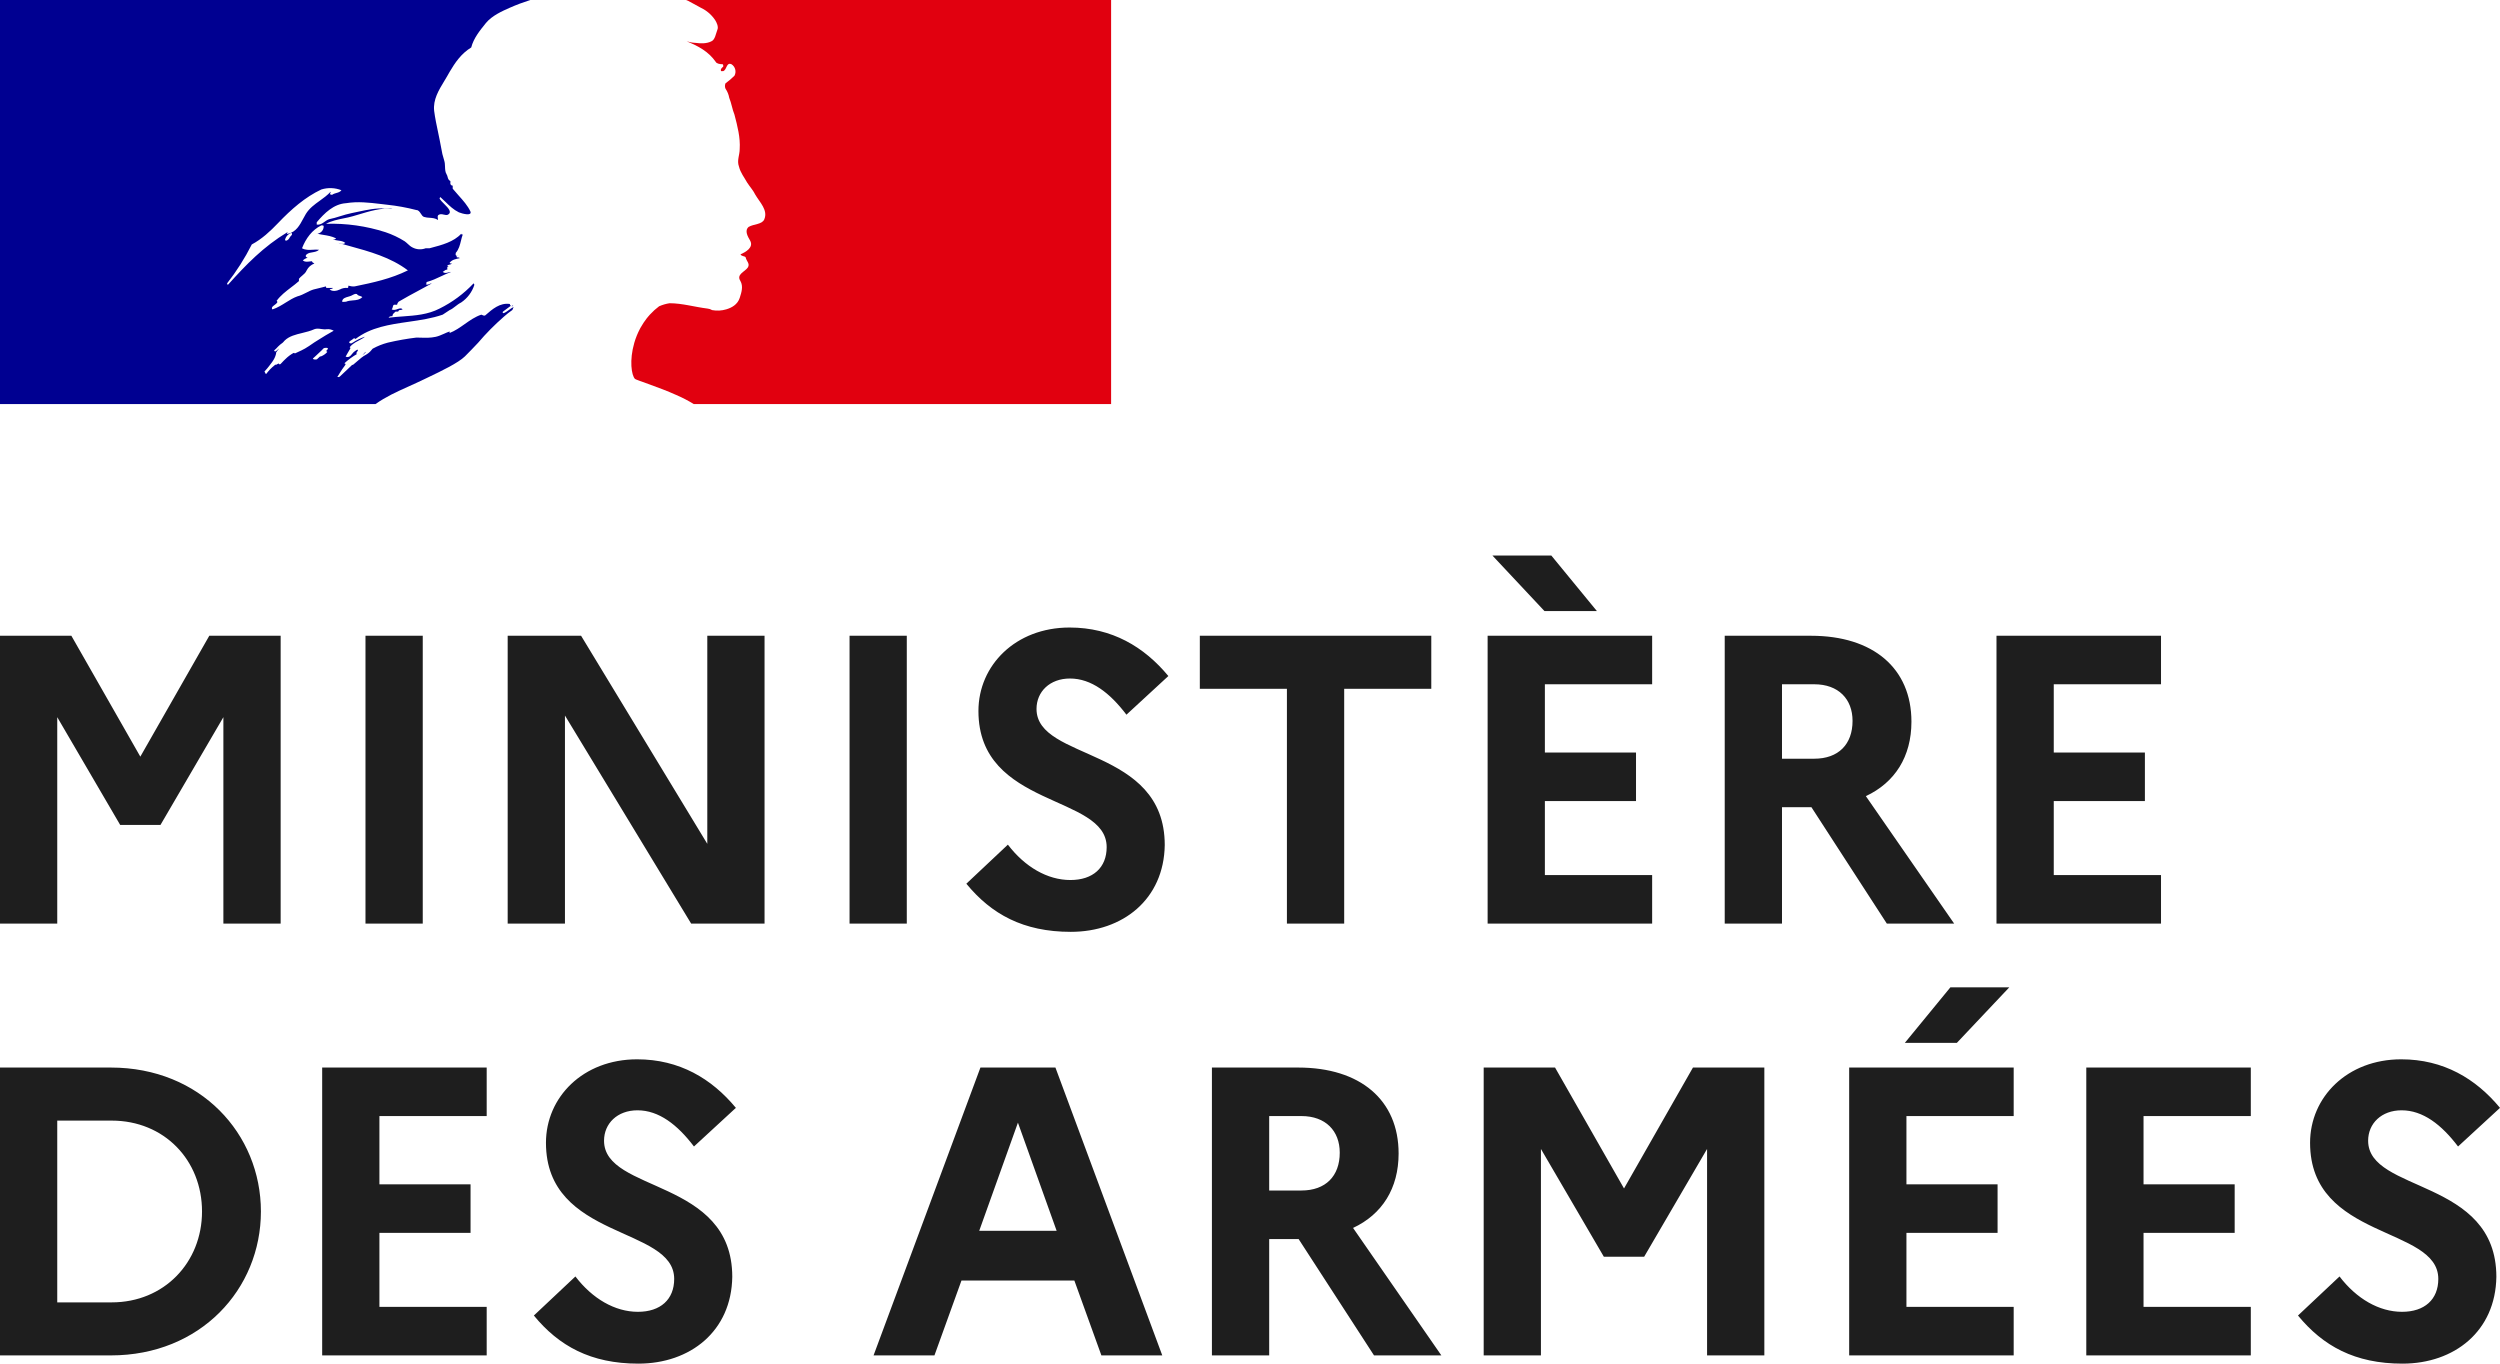 <svg xmlns="http://www.w3.org/2000/svg" width="99" height="54" viewBox="0 0 99 54" fill="none"><path fill-rule="evenodd" clip-rule="evenodd" d="M18.41 14.113C18.584 13.941 18.759 13.757 18.934 13.572C19.245 13.206 19.586 12.862 19.951 12.543C20.056 12.448 20.167 12.361 20.284 12.28C20.299 12.265 20.307 12.242 20.314 12.219C20.322 12.197 20.33 12.174 20.345 12.159C20.269 12.189 20.207 12.234 20.146 12.28C20.085 12.325 20.024 12.37 19.947 12.401C19.917 12.401 19.886 12.37 19.917 12.34L20.244 12.098C20.237 12.098 20.23 12.098 20.223 12.098C20.192 12.098 20.192 12.068 20.192 12.038C19.798 11.978 19.493 12.245 19.22 12.485L19.213 12.491C19.172 12.512 19.131 12.491 19.099 12.476C19.084 12.468 19.07 12.461 19.06 12.461C18.819 12.54 18.612 12.686 18.404 12.833C18.215 12.966 18.024 13.101 17.805 13.187V13.126C17.729 13.151 17.654 13.185 17.579 13.219C17.472 13.266 17.365 13.314 17.255 13.338C17.047 13.383 16.858 13.378 16.672 13.372C16.611 13.37 16.55 13.368 16.489 13.368C16.115 13.413 15.744 13.479 15.377 13.564L15.361 13.568L15.354 13.57L15.345 13.572C15.146 13.625 14.955 13.701 14.775 13.799C14.768 13.803 14.761 13.807 14.754 13.811C14.739 13.83 14.724 13.848 14.71 13.863C14.652 13.936 14.581 13.997 14.5 14.044C14.367 14.111 14.251 14.213 14.136 14.314C14.088 14.356 14.041 14.398 13.992 14.437C13.978 14.447 13.961 14.452 13.943 14.452C13.893 14.5 13.842 14.548 13.792 14.596C13.679 14.704 13.566 14.813 13.45 14.918C13.421 14.932 13.389 14.936 13.357 14.929C13.365 14.917 13.371 14.908 13.377 14.898C13.403 14.855 13.429 14.813 13.456 14.77C13.485 14.723 13.515 14.676 13.546 14.63C13.588 14.567 13.631 14.506 13.677 14.446C13.687 14.434 13.687 14.417 13.675 14.406C13.664 14.395 13.649 14.39 13.633 14.39C13.789 14.246 13.961 14.119 14.146 14.012C14.126 14.014 14.096 13.997 14.112 13.976C14.123 13.96 14.133 13.944 14.143 13.928C14.15 13.916 14.157 13.905 14.165 13.894C14.168 13.885 14.171 13.876 14.174 13.867C14.169 13.861 14.165 13.857 14.16 13.852L14.151 13.843C14.101 13.872 14.053 13.905 14.007 13.942C13.985 13.962 13.964 13.988 13.943 14.014C13.895 14.076 13.843 14.14 13.766 14.139C13.75 14.139 13.734 14.137 13.719 14.133C13.708 14.131 13.697 14.128 13.687 14.122L13.691 14.115L13.696 14.107L13.7 14.099L13.715 14.073L13.723 14.059L13.729 14.047L13.741 14.026C13.748 14.013 13.755 14 13.763 13.987L13.769 13.977L13.772 13.971L13.779 13.96C13.788 13.944 13.797 13.929 13.806 13.914L13.818 13.893L13.837 13.861L13.851 13.838L13.86 13.822L13.87 13.806C13.876 13.796 13.877 13.784 13.873 13.773C13.868 13.763 13.858 13.755 13.847 13.752C13.904 13.679 13.975 13.617 14.056 13.572H14.047C14.128 13.532 14.208 13.486 14.289 13.44C14.325 13.419 14.362 13.398 14.398 13.377C14.41 13.368 14.421 13.358 14.432 13.349L14.449 13.334C14.277 13.392 14.113 13.472 13.962 13.572C13.944 13.579 13.927 13.588 13.911 13.599C13.882 13.605 13.852 13.595 13.834 13.572C13.829 13.565 13.827 13.557 13.827 13.549C13.845 13.514 13.883 13.489 13.925 13.463C13.954 13.443 13.985 13.423 14.011 13.398C14.041 13.398 14.072 13.398 14.072 13.428C14.679 12.959 15.428 12.851 16.18 12.743C16.639 12.677 17.1 12.61 17.53 12.461L17.805 12.28C17.884 12.248 17.954 12.193 18.029 12.135C18.1 12.08 18.175 12.021 18.264 11.977C18.511 11.809 18.694 11.565 18.784 11.282C18.781 11.259 18.77 11.238 18.754 11.221C18.369 11.631 17.913 11.969 17.407 12.219C16.944 12.459 16.449 12.494 15.956 12.53C15.765 12.543 15.575 12.557 15.387 12.582C15.418 12.522 15.479 12.522 15.541 12.522C15.541 12.45 15.579 12.416 15.625 12.375C15.637 12.364 15.65 12.353 15.663 12.34H15.755C15.77 12.34 15.778 12.325 15.785 12.31C15.793 12.295 15.801 12.28 15.816 12.28C15.877 12.28 15.969 12.25 15.938 12.25C15.892 12.188 15.822 12.213 15.743 12.24C15.668 12.266 15.585 12.294 15.51 12.25C15.54 12.22 15.548 12.184 15.555 12.151C15.563 12.116 15.57 12.084 15.602 12.068H15.724C15.731 12.022 15.752 11.98 15.785 11.947C16.058 11.786 16.32 11.645 16.577 11.507C16.753 11.413 16.927 11.32 17.101 11.222C17.066 11.222 17.035 11.235 17.005 11.248C16.958 11.269 16.913 11.289 16.857 11.252C16.887 11.252 16.887 11.229 16.887 11.207C16.887 11.184 16.887 11.161 16.918 11.161C17.11 11.109 17.283 11.028 17.459 10.945C17.59 10.883 17.723 10.82 17.866 10.768C17.825 10.768 17.786 10.779 17.749 10.789C17.677 10.809 17.61 10.828 17.53 10.768C17.55 10.758 17.567 10.745 17.584 10.731C17.618 10.704 17.652 10.677 17.713 10.677V10.587C17.713 10.556 17.744 10.556 17.775 10.556C17.751 10.553 17.73 10.543 17.713 10.526C17.729 10.495 17.761 10.488 17.797 10.48C17.831 10.473 17.867 10.465 17.897 10.436C17.866 10.436 17.805 10.436 17.805 10.405C17.897 10.284 18.05 10.254 18.203 10.224C18.188 10.194 18.157 10.194 18.13 10.194C18.104 10.194 18.081 10.194 18.081 10.163C18.081 10.133 18.111 10.133 18.142 10.133H18.081C18.033 10.11 18.041 10.068 18.047 10.037C18.048 10.027 18.05 10.019 18.05 10.012C18.172 9.871 18.213 9.703 18.254 9.535C18.274 9.451 18.295 9.367 18.325 9.287C18.295 9.287 18.264 9.287 18.264 9.256C17.967 9.579 17.497 9.703 17.05 9.82L17.01 9.831H16.857C16.687 9.896 16.497 9.885 16.336 9.8C16.262 9.764 16.211 9.716 16.154 9.664C16.117 9.63 16.079 9.594 16.03 9.558C15.791 9.407 15.534 9.285 15.265 9.195C14.506 8.95 13.708 8.837 12.909 8.863C13.129 8.744 13.364 8.697 13.602 8.648C13.728 8.623 13.854 8.597 13.98 8.56C14.056 8.538 14.132 8.516 14.207 8.493C14.645 8.361 15.07 8.232 15.541 8.258C15.479 8.238 15.402 8.245 15.331 8.252C15.297 8.255 15.264 8.258 15.235 8.258C14.89 8.234 14.546 8.307 14.185 8.384C14.097 8.403 14.009 8.422 13.919 8.44C13.766 8.47 13.621 8.515 13.476 8.56C13.33 8.606 13.185 8.651 13.031 8.681C12.961 8.705 12.904 8.746 12.848 8.786C12.759 8.85 12.674 8.912 12.542 8.893V8.802C12.848 8.439 13.215 8.077 13.705 8.046C14.17 7.97 14.614 8.023 15.073 8.077C15.156 8.087 15.241 8.098 15.326 8.107C15.719 8.148 16.107 8.219 16.489 8.318C16.573 8.318 16.62 8.392 16.666 8.462C16.703 8.52 16.74 8.577 16.795 8.591C16.868 8.615 16.942 8.62 17.015 8.624C17.125 8.632 17.235 8.639 17.346 8.712C17.346 8.691 17.342 8.671 17.339 8.651C17.332 8.611 17.325 8.57 17.346 8.53C17.415 8.462 17.493 8.48 17.571 8.498C17.631 8.512 17.69 8.526 17.743 8.5C17.909 8.397 17.752 8.239 17.595 8.082C17.52 8.007 17.446 7.933 17.407 7.865C17.41 7.842 17.421 7.821 17.437 7.804C17.511 7.868 17.578 7.934 17.646 8C17.803 8.153 17.957 8.303 18.172 8.409C18.325 8.47 18.692 8.56 18.631 8.379C18.523 8.146 18.341 7.942 18.157 7.737C18.079 7.65 18 7.562 17.927 7.472V7.351C17.882 7.351 17.87 7.335 17.855 7.315C17.849 7.307 17.843 7.299 17.835 7.291V7.17C17.758 7.132 17.742 7.07 17.725 7.007C17.715 6.969 17.705 6.932 17.682 6.898C17.631 6.814 17.627 6.711 17.623 6.605C17.62 6.52 17.617 6.434 17.59 6.354C17.535 6.186 17.494 6.014 17.468 5.84C17.432 5.638 17.391 5.446 17.352 5.257C17.29 4.965 17.23 4.682 17.192 4.388C17.145 3.946 17.37 3.576 17.602 3.194C17.671 3.08 17.741 2.965 17.805 2.846C18.019 2.483 18.264 2.121 18.661 1.879C18.753 1.517 18.997 1.215 19.24 0.914L19.242 0.911C19.487 0.616 19.893 0.437 20.187 0.307C20.452 0.19 20.724 0.088 21 0H0V16H14.872C15.278 15.711 15.684 15.528 16.167 15.31C16.378 15.215 16.603 15.113 16.85 14.993C16.897 14.97 16.952 14.944 17.012 14.915L17.014 14.914C17.443 14.709 18.15 14.371 18.41 14.113ZM13.552 11.917C13.573 11.811 13.685 11.779 13.792 11.749C13.838 11.736 13.882 11.723 13.919 11.705L13.934 11.698L13.95 11.689C14.009 11.658 14.082 11.62 14.133 11.645C14.168 11.696 14.212 11.709 14.255 11.721C14.289 11.73 14.321 11.74 14.348 11.766C14.237 11.875 14.104 11.886 13.97 11.896C13.88 11.904 13.79 11.911 13.705 11.947C13.69 11.947 13.671 11.949 13.652 11.951C13.593 11.957 13.528 11.963 13.552 11.917ZM9.971 9.68C9.697 10.224 9.369 10.74 8.992 11.222C8.995 11.245 9.006 11.266 9.023 11.282C9.757 10.466 10.431 9.77 11.379 9.196C11.402 9.184 11.394 9.195 11.382 9.211C11.363 9.236 11.334 9.275 11.409 9.256C11.727 9.184 11.869 8.918 12.007 8.66C12.042 8.595 12.076 8.531 12.113 8.47C12.255 8.242 12.46 8.095 12.666 7.947C12.814 7.84 12.964 7.733 13.092 7.593C13.096 7.627 13.085 7.66 13.062 7.684C13.086 7.707 13.12 7.718 13.153 7.714C13.207 7.675 13.266 7.658 13.323 7.642C13.398 7.621 13.469 7.601 13.521 7.533C13.267 7.433 12.986 7.422 12.725 7.503C12.083 7.805 11.532 8.289 11.012 8.833C10.7 9.16 10.369 9.468 9.971 9.68ZM11.471 9.407C11.447 9.461 11.403 9.505 11.348 9.528C11.318 9.528 11.287 9.528 11.287 9.498C11.315 9.371 11.408 9.268 11.532 9.226C11.563 9.226 11.563 9.256 11.563 9.287C11.547 9.318 11.53 9.334 11.514 9.351C11.499 9.366 11.484 9.381 11.471 9.407ZM12.949 13.951C12.973 13.929 12.947 13.912 12.908 13.905C12.94 13.881 12.965 13.851 12.983 13.816C13.009 13.757 12.847 13.771 12.822 13.789C12.797 13.808 12.775 13.831 12.756 13.856C12.716 13.898 12.673 13.938 12.629 13.976C12.595 14.006 12.562 14.038 12.53 14.069C12.488 14.109 12.446 14.149 12.402 14.187C12.351 14.232 12.519 14.255 12.556 14.223C12.595 14.189 12.632 14.153 12.67 14.118C12.685 14.117 12.701 14.115 12.717 14.111C12.805 14.075 12.884 14.021 12.949 13.951ZM12.428 13.572L12.392 13.597C12.289 13.669 12.186 13.74 12.078 13.802C11.981 13.858 11.881 13.903 11.78 13.949C11.745 13.965 11.71 13.982 11.675 13.998C11.674 13.995 11.672 13.993 11.671 13.991C11.659 13.975 11.637 13.969 11.62 13.979C11.507 14.042 11.403 14.12 11.312 14.21C11.298 14.223 11.283 14.237 11.269 14.251C11.25 14.27 11.235 14.284 11.221 14.298L11.216 14.303C11.215 14.304 11.215 14.304 11.215 14.305L11.214 14.306C11.192 14.328 11.171 14.349 11.147 14.377C11.136 14.393 11.122 14.408 11.106 14.419C11.087 14.432 11.035 14.431 11.04 14.396V14.39L11.037 14.392C11.02 14.401 11.003 14.41 10.985 14.418C10.969 14.425 10.955 14.434 10.941 14.442L10.937 14.444C10.931 14.441 10.924 14.44 10.916 14.441C10.908 14.441 10.901 14.444 10.894 14.448C10.857 14.477 10.82 14.508 10.784 14.54C10.72 14.598 10.66 14.66 10.606 14.727L10.597 14.738L10.588 14.75C10.585 14.754 10.582 14.758 10.579 14.762L10.576 14.766L10.571 14.772L10.562 14.785L10.555 14.796C10.547 14.804 10.538 14.809 10.528 14.81L10.523 14.802C10.521 14.799 10.518 14.795 10.516 14.792L10.511 14.783L10.508 14.777C10.498 14.761 10.49 14.745 10.482 14.729L10.481 14.727L10.477 14.72L10.473 14.712C10.507 14.677 10.539 14.64 10.569 14.603L10.576 14.596C10.586 14.583 10.597 14.57 10.607 14.557L10.659 14.492C10.662 14.487 10.666 14.483 10.67 14.478L10.677 14.468C10.711 14.425 10.743 14.383 10.773 14.341L10.775 14.337L10.781 14.329C10.783 14.326 10.786 14.322 10.789 14.318C10.803 14.297 10.817 14.275 10.831 14.253C10.842 14.233 10.854 14.213 10.864 14.193L10.866 14.188L10.87 14.182C10.87 14.181 10.871 14.179 10.872 14.177C10.873 14.175 10.874 14.173 10.875 14.171C10.885 14.148 10.895 14.125 10.904 14.101L10.906 14.093L10.908 14.088C10.91 14.083 10.912 14.078 10.913 14.073C10.917 14.062 10.92 14.051 10.923 14.04C10.923 14.037 10.924 14.034 10.925 14.032L10.927 14.021C10.93 14.011 10.933 13.999 10.935 13.988C10.937 13.981 10.935 13.973 10.931 13.967C10.966 13.909 11.007 13.854 11.053 13.804C11.05 13.806 11.048 13.807 11.046 13.808C11.043 13.809 11.041 13.811 11.039 13.812C11.014 13.828 10.995 13.847 10.975 13.866C10.959 13.881 10.943 13.896 10.925 13.909C10.892 13.934 10.83 13.893 10.87 13.864C10.894 13.844 10.918 13.823 10.939 13.801C10.991 13.742 11.043 13.69 11.099 13.643L11.112 13.634C11.142 13.612 11.168 13.593 11.193 13.572C11.196 13.569 11.199 13.567 11.202 13.564L11.206 13.56C11.227 13.533 11.25 13.508 11.275 13.484L11.276 13.483C11.276 13.482 11.277 13.481 11.278 13.481C11.457 13.31 11.711 13.248 11.969 13.186C12.133 13.146 12.3 13.105 12.45 13.036C12.535 13.002 12.63 13.015 12.723 13.029C12.798 13.039 12.872 13.049 12.939 13.036C13.035 13.027 13.132 13.048 13.215 13.097C13.003 13.211 12.803 13.336 12.607 13.459C12.55 13.495 12.493 13.531 12.435 13.567L12.428 13.572ZM12.94 11.403H13.184C13.167 11.437 13.12 11.442 13.089 11.446C13.064 11.449 13.049 11.45 13.062 11.464C13.154 11.554 13.337 11.524 13.46 11.463C13.553 11.412 13.66 11.391 13.766 11.403C13.796 11.403 13.796 11.342 13.796 11.312C13.875 11.337 13.958 11.348 14.041 11.342C14.775 11.191 15.479 11.04 16.152 10.707C15.473 10.191 14.638 9.961 13.818 9.736C13.677 9.697 13.537 9.659 13.399 9.619C13.429 9.619 13.46 9.629 13.49 9.639C13.552 9.659 13.613 9.68 13.674 9.619C13.591 9.553 13.498 9.541 13.407 9.529C13.33 9.519 13.254 9.509 13.184 9.468C13.191 9.468 13.2 9.469 13.209 9.471C13.241 9.477 13.283 9.485 13.307 9.438C13.144 9.357 12.98 9.33 12.817 9.303C12.736 9.29 12.654 9.276 12.572 9.256C12.719 9.23 12.824 9.101 12.817 8.954C12.817 8.924 12.756 8.924 12.725 8.924C12.358 9.105 12.113 9.438 11.96 9.831C12.097 9.908 12.246 9.899 12.392 9.89C12.474 9.885 12.556 9.88 12.634 9.891C12.565 9.958 12.464 9.976 12.366 9.993C12.332 9.999 12.298 10.004 12.266 10.012C12.172 10.035 12.082 10.103 12.113 10.163C12.13 10.186 12.155 10.202 12.183 10.207C12.11 10.226 12.044 10.263 11.991 10.315C12.078 10.379 12.166 10.367 12.253 10.355C12.288 10.35 12.323 10.345 12.358 10.345C12.358 10.385 12.385 10.399 12.413 10.412C12.426 10.419 12.44 10.425 12.45 10.435C12.316 10.484 12.207 10.581 12.144 10.707C12.107 10.798 12.037 10.856 11.968 10.914C11.921 10.953 11.875 10.992 11.838 11.04V11.131C11.734 11.223 11.627 11.305 11.52 11.386C11.314 11.544 11.112 11.697 10.951 11.917C10.981 11.917 10.981 11.947 10.981 11.977C10.954 12.018 10.913 12.047 10.875 12.075C10.828 12.108 10.784 12.139 10.767 12.189C10.767 12.219 10.767 12.25 10.798 12.25C10.99 12.186 11.157 12.081 11.321 11.978C11.47 11.885 11.617 11.793 11.777 11.736C11.908 11.703 12.021 11.645 12.131 11.589C12.226 11.54 12.32 11.492 12.419 11.463C12.496 11.448 12.58 11.426 12.664 11.403C12.748 11.38 12.832 11.358 12.909 11.342C12.909 11.373 12.909 11.403 12.94 11.403ZM14.351 14.068C14.353 14.066 14.356 14.064 14.358 14.062L14.364 14.058C14.408 14.027 14.449 13.988 14.486 13.941C14.483 13.94 14.481 13.939 14.478 13.938C14.476 13.937 14.474 13.936 14.471 13.935C14.431 13.976 14.391 14.02 14.351 14.068ZM20.32 12.084L20.256 12.131C20.291 12.129 20.32 12.121 20.32 12.084Z" fill="#000091"></path><path d="M44 0H27.169C27.225 0.019 27.279 0.044 27.329 0.076C27.465 0.151 27.642 0.248 27.753 0.307C27.98 0.414 28.175 0.581 28.317 0.791C28.376 0.882 28.465 1.063 28.406 1.184C28.347 1.335 28.317 1.577 28.169 1.637C27.992 1.728 27.755 1.728 27.548 1.698C27.428 1.693 27.309 1.672 27.193 1.637C27.637 1.819 28.051 2.03 28.346 2.454C28.376 2.514 28.494 2.544 28.613 2.544C28.642 2.544 28.642 2.605 28.642 2.635C28.583 2.696 28.524 2.726 28.553 2.816H28.642C28.79 2.756 28.76 2.453 28.967 2.544C29.118 2.64 29.17 2.839 29.085 2.998C28.975 3.108 28.856 3.209 28.73 3.3C28.701 3.368 28.701 3.445 28.73 3.512C28.805 3.621 28.855 3.745 28.878 3.875C28.967 4.087 28.997 4.328 29.085 4.54C29.203 4.994 29.322 5.447 29.292 5.901C29.292 6.143 29.174 6.354 29.263 6.596C29.322 6.838 29.47 7.019 29.588 7.231C29.706 7.412 29.824 7.533 29.913 7.715C30.09 8.017 30.416 8.319 30.268 8.682C30.18 8.894 29.854 8.864 29.647 8.985C29.47 9.136 29.618 9.378 29.706 9.529C29.854 9.801 29.529 9.982 29.322 10.073C29.381 10.164 29.5 10.133 29.529 10.194C29.559 10.345 29.706 10.436 29.618 10.587C29.5 10.768 29.145 10.859 29.322 11.131C29.44 11.343 29.363 11.578 29.293 11.796C29.204 12.068 28.967 12.189 28.76 12.25C28.578 12.305 28.386 12.315 28.199 12.28C28.145 12.247 28.084 12.226 28.021 12.22C27.519 12.159 27.016 12.008 26.514 12.008C26.371 12.03 26.232 12.071 26.1 12.129C25.971 12.225 25.851 12.334 25.742 12.453L25.738 12.456C25.716 12.48 25.695 12.505 25.674 12.53C25.661 12.545 25.648 12.56 25.636 12.576C25.627 12.586 25.619 12.597 25.61 12.607C25.525 12.717 25.447 12.834 25.378 12.956C25.373 12.963 25.369 12.971 25.365 12.979C25.357 12.993 25.349 13.007 25.342 13.021C25.249 13.198 25.174 13.383 25.118 13.576C24.917 14.268 25.005 14.862 25.146 15.006C25.185 15.046 26.122 15.342 26.774 15.639C27.015 15.742 27.248 15.863 27.472 16H44V0Z" fill="#E1000F"></path><path d="M0 36.575H2.267V28.4L4.759 32.667H6.355L8.846 28.4V36.575H11.114V25.176H8.288L5.557 29.963L2.826 25.176H0V36.575ZM14.473 36.575H16.741V25.176H14.473V36.575ZM20.104 36.575H22.372V28.335L27.37 36.575H30.276V25.176H28.009V33.416L23.011 25.176H20.104V36.575ZM33.642 36.575H35.909V25.176H33.642V36.575ZM38.267 34.995C39.257 36.2 40.519 36.901 42.403 36.901C44.463 36.901 46.092 35.614 46.124 33.465C46.124 29.556 41.046 30.142 41.046 28.074C41.046 27.39 41.573 26.869 42.371 26.869C43.217 26.869 43.952 27.439 44.607 28.302L46.267 26.771C45.309 25.615 44.032 24.85 42.355 24.85C40.215 24.85 38.746 26.348 38.746 28.156C38.746 32.015 43.824 31.445 43.824 33.546C43.824 34.36 43.281 34.849 42.387 34.849C41.477 34.849 40.583 34.328 39.912 33.448L38.267 34.995ZM47.513 27.276H50.962V36.575H53.23V27.276H56.679V25.176H47.513V27.276ZM61.161 24.198H63.237L61.433 22H59.101L61.161 24.198ZM58.91 36.575H65.425V34.653H61.177V31.722H64.786V29.8H61.177V27.097H65.425V25.176H58.91V36.575ZM68.299 36.575H70.567V31.966H71.733L74.719 36.575H77.385L73.888 31.527C75.038 30.989 75.693 29.963 75.693 28.579C75.693 26.462 74.176 25.176 71.717 25.176H68.299V36.575ZM71.844 27.097C72.802 27.097 73.361 27.683 73.361 28.547C73.361 29.475 72.802 30.045 71.844 30.045H70.567V27.097H71.844ZM79.061 36.575H85.576V34.653H81.329V31.722H84.938V29.8H81.329V27.097H85.576V25.176H79.061V36.575ZM0 53.674H4.391C7.936 53.674 10.332 51.052 10.332 47.975C10.332 44.897 7.936 42.275 4.391 42.275H0V53.674ZM4.423 44.376C6.499 44.376 8 45.939 8 47.975C8 49.994 6.499 51.574 4.423 51.574H2.267V44.376H4.423ZM12.758 53.674H19.273V51.753H15.025V48.821H18.634V46.9H15.025V44.196H19.273V42.275H12.758V53.674ZM21.141 52.095C22.131 53.3 23.393 54 25.277 54C27.337 54 28.966 52.714 28.998 50.564C28.998 46.656 23.92 47.242 23.92 45.173C23.92 44.49 24.447 43.968 25.245 43.968C26.091 43.968 26.826 44.538 27.481 45.401L29.141 43.871C28.183 42.715 26.906 41.949 25.229 41.949C23.089 41.949 21.62 43.447 21.62 45.255C21.62 49.114 26.698 48.544 26.698 50.645C26.698 51.459 26.155 51.948 25.261 51.948C24.351 51.948 23.457 51.427 22.786 50.548L21.141 52.095ZM34.593 53.674H37.004L38.074 50.71H42.545L43.615 53.674H46.026L41.795 42.275H38.825L34.593 53.674ZM38.777 48.74L40.31 44.457L41.843 48.74H38.777ZM47.992 53.674H50.26V49.066H51.425L54.411 53.674H57.078L53.581 48.626C54.731 48.089 55.385 47.063 55.385 45.678C55.385 43.561 53.868 42.275 51.409 42.275H47.992V53.674ZM51.537 44.196C52.495 44.196 53.054 44.783 53.054 45.646C53.054 46.574 52.495 47.144 51.537 47.144H50.26V44.196H51.537ZM58.754 53.674H61.021V45.499L63.512 49.766H65.109L67.6 45.499V53.674H69.868V42.275H67.041L64.311 47.063L61.58 42.275H58.754V53.674ZM77.491 41.298L79.567 39.099H77.235L75.431 41.298H77.491ZM73.227 53.674H79.742V51.753H75.495V48.821H79.104V46.9H75.495V44.196H79.742V42.275H73.227V53.674ZM82.617 53.674H89.132V51.753H84.884V48.821H88.493V46.9H84.884V44.196H89.132V42.275H82.617V53.674ZM91 52.095C91.99 53.3 93.251 54 95.136 54C97.196 54 98.824 52.714 98.856 50.564C98.856 46.656 93.778 47.242 93.778 45.173C93.778 44.49 94.305 43.968 95.104 43.968C95.95 43.968 96.685 44.538 97.339 45.401L99 43.871C98.042 42.715 96.764 41.949 95.088 41.949C92.948 41.949 91.479 43.447 91.479 45.255C91.479 49.114 96.557 48.544 96.557 50.645C96.557 51.459 96.014 51.948 95.12 51.948C94.21 51.948 93.315 51.427 92.645 50.548L91 52.095Z" fill="#1E1E1E"></path></svg>